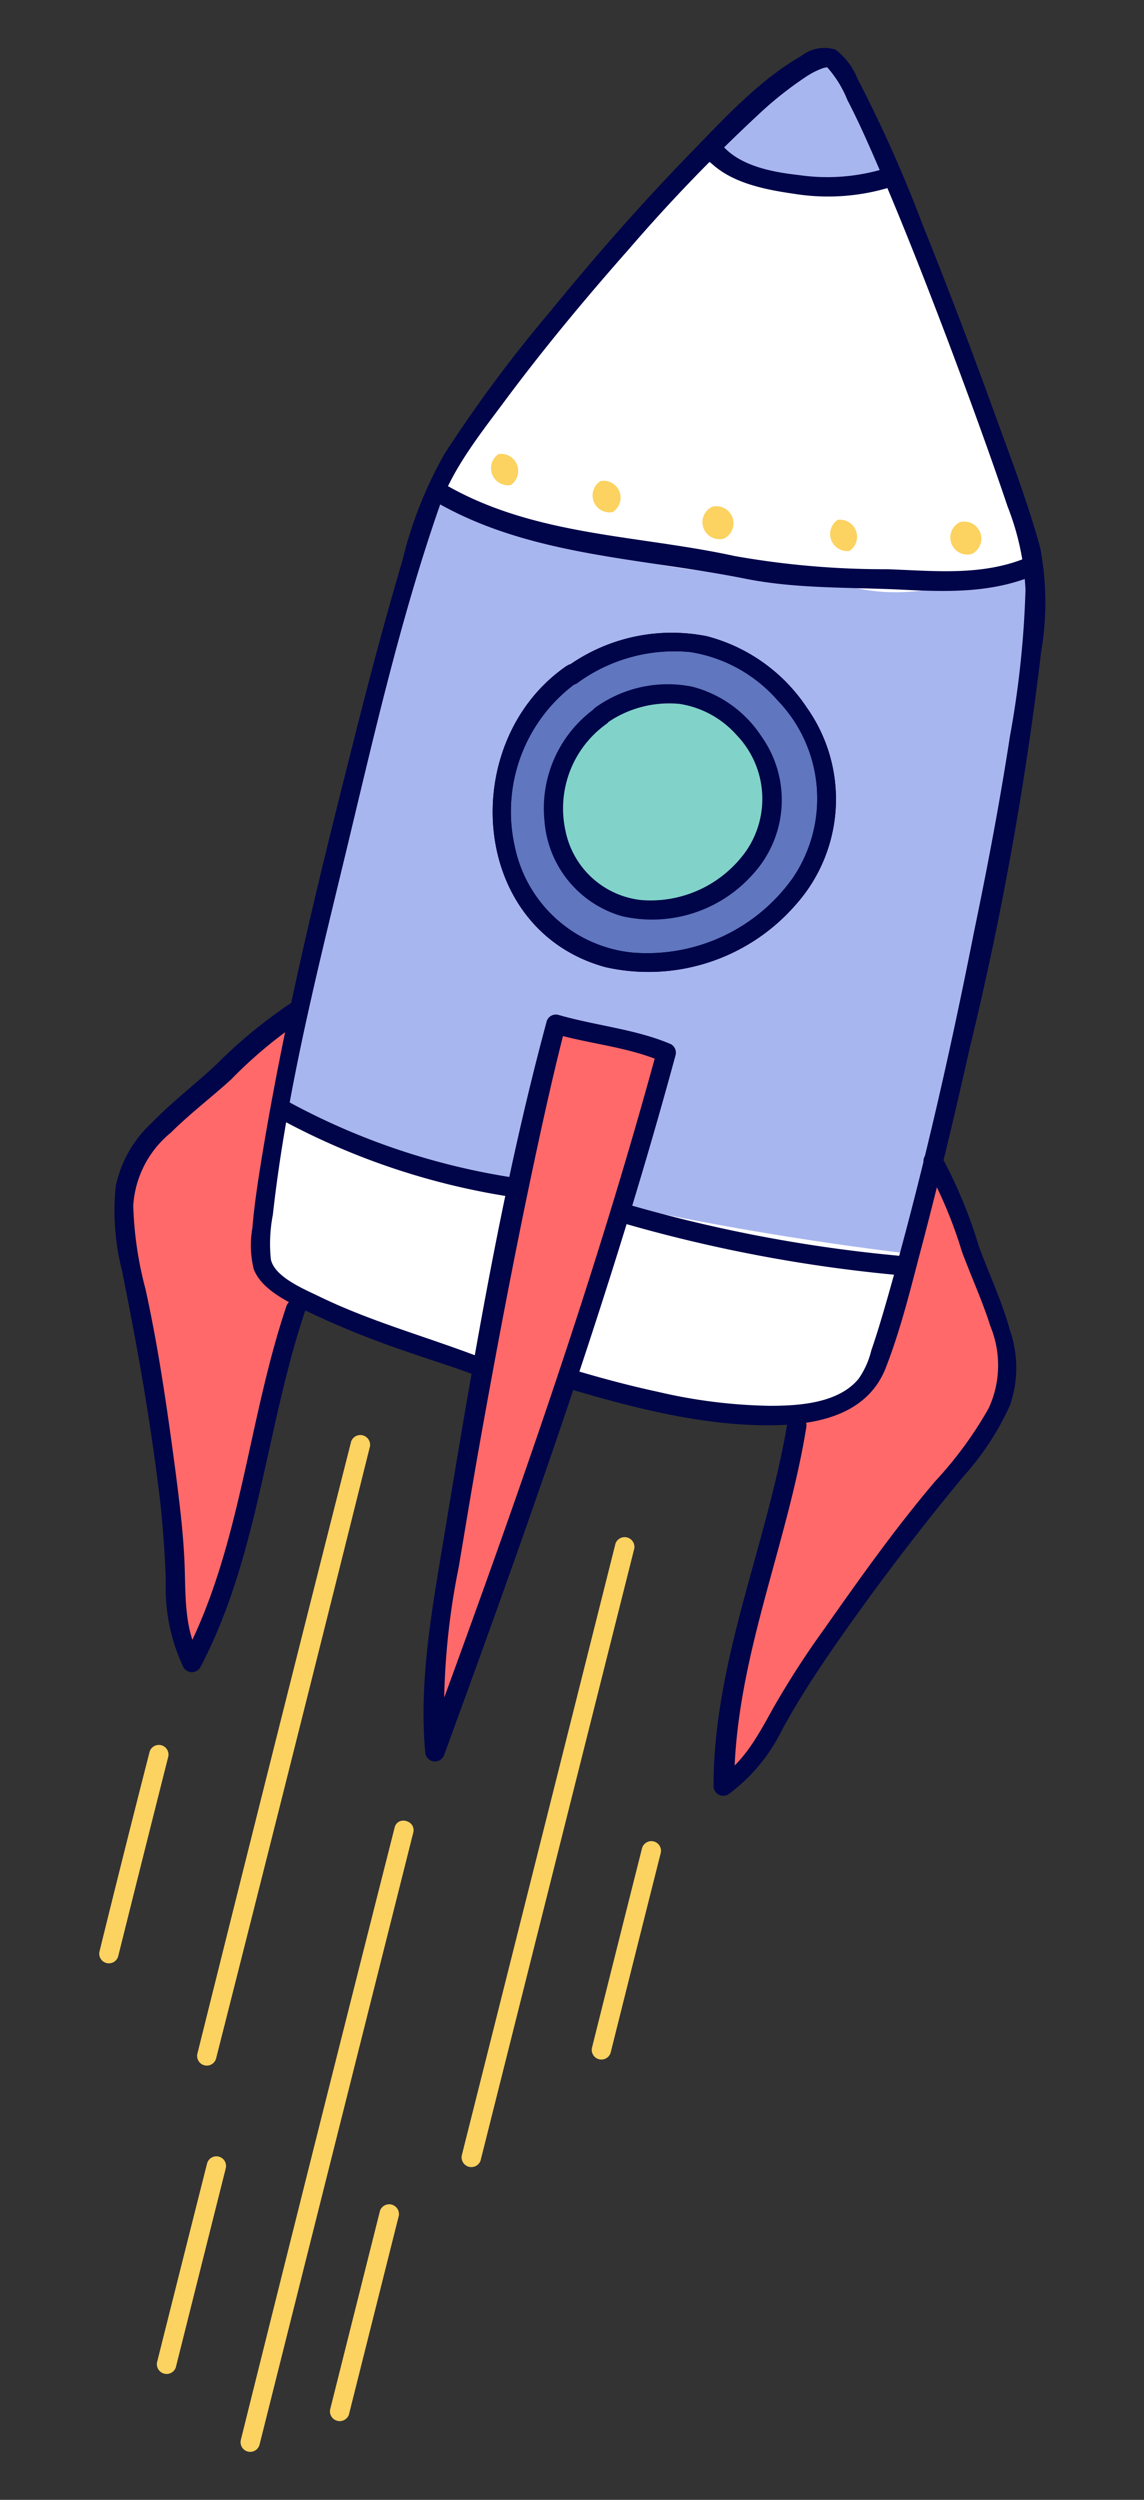 <?xml version="1.0" encoding="UTF-8"?> <svg xmlns="http://www.w3.org/2000/svg" viewBox="0 0 73.75 161.09"><rect x="0" y="0" width="73.75" height="161.09" fill="#333333" stroke="none"/> <defs> <style>.cls-1{fill:#ff6969;}.cls-2{fill:#fff;}.cls-3{fill:#a8b6ef;}.cls-4{fill:#6076bf;}.cls-5{fill:#000549;}.cls-6{fill:#81d3c9;}.cls-7{fill:#fcd260;}</style> </defs> <g id="OBJECTS"> <path class="cls-1" d="M19.15,65.13a24.52,24.52,0,0,0-4.52,3.73c-2,1.83-5.43,4.23-6.35,6.76-1,3.18.77,7.82,1.17,10.95.72,4.4,1.4,8.67,1.8,13,.14,2.44-.11,5.5,1.12,7.53,3.66-6.84,4.24-15.63,6.69-22.79"></path> <path class="cls-1" d="M60.19,74.75a24.91,24.91,0,0,1,2.27,5.41c.89,2.53,2.84,6.26,2.48,8.93-.61,3.27-4.32,6.57-6.12,9.15-2.69,3.56-5.27,7-7.66,10.71-1.26,2.1-2.46,4.92-4.5,6.15-.06-7.76,3.51-15.82,4.68-23.29"></path> <path class="cls-2" d="M30.75,88.05c-1.83-.72-13.41-4.15-13.88-6.62-.88-4.82,8-41.18,11-49.39,2-5.6,22.91-29.85,25.7-28.25,2.22,1.35,12.69,30,13,32.43,1.23,8.49-8.7,49.85-10.58,52.74C52.9,93.42,41,90.12,36.59,88.82"></path> <path class="cls-3" d="M45.71,10.47a17.61,17.61,0,0,0,11.95,1.28c-1.8-4.28-3.37-7.53-4.08-8-1-.58-4.45,2.28-8.49,6.42A5.45,5.45,0,0,1,45.71,10.47Z"></path> <path class="cls-3" d="M66.58,36c-4.4,1.73-9.07,3.21-13.42,1.19-7.74.11-15.39-1.1-21.87-4.67l-2.77-.56L28,31.81l-.1.23c-2.18,6-7.59,27.34-9.95,40.08a5.18,5.18,0,0,1,3.45,1.13c1.27,1,5.18,1.39,7,1.76,3.46.71,6.86,1.63,10.3,2.38q9.9,2.19,19.93,3.4c3.53-13.22,8.92-38.18,8-44.57C66.62,36.16,66.6,36.08,66.58,36Z"></path> <path class="cls-1" d="M35.85,66c2.3.7,5,.92,7.1,1.85-4.57,16.85-9.5,30.25-14.89,44.91-.45-4.51.55-9.72,1.26-14C30.62,90.59,33.72,74,35.85,66"></path> <path class="cls-4" d="M36.87,43.43c-6.48,4.32-6.19,15.44,1.68,18.09,7.54,2.62,17.34-4.8,14.22-13.16-2.14-5.74-8.81-9.71-15.9-4.93"></path> <path class="cls-5" d="M36.56,42.89c-7.08,4.83-6.38,17,2.46,19.43a12.58,12.58,0,0,0,12.26-4A10.21,10.21,0,0,0,52,45.58,11.09,11.09,0,0,0,45.58,41a11.53,11.53,0,0,0-9,1.94c-.67.44,0,1.53.63,1.08a10.6,10.6,0,0,1,7.3-2,9.42,9.42,0,0,1,5.61,3.1,9.11,9.11,0,0,1,1,11.44,11.52,11.52,0,0,1-10.39,4.82,8.62,8.62,0,0,1-7.54-6.81,10.26,10.26,0,0,1,4-10.59c.66-.45,0-1.53-.63-1.08Z"></path> <path class="cls-6" d="M38.76,46.12c-4.37,2.91-4.17,10.4,1.13,12.19,5.08,1.76,11.68-3.24,9.58-8.87C48,45.57,43.54,42.9,38.76,46.12"></path> <path class="cls-5" d="M35.69,66.6c2.29.67,4.74.85,6.94,1.79l-.28-.7C38.2,82.93,32.91,97.78,27.46,112.6l1.23.16A46.7,46.7,0,0,1,29.57,101c.45-2.68.89-5.36,1.36-8,1.07-6,2.22-12.09,3.5-18.1.62-2.9,1.26-5.8,2-8.67a.63.63,0,0,0-1.21-.33c-3,11.13-4.84,22.59-6.74,34-.71,4.28-1.46,8.63-1.07,13a.63.63,0,0,0,1.23.17C34.11,98.11,39.41,83.26,43.55,68a.63.63,0,0,0-.29-.71C41,66.32,38.43,66.1,36,65.4a.62.62,0,0,0-.33,1.2Z"></path> <path class="cls-5" d="M30.92,87.45c-3.47-1.33-7.06-2.3-10.41-3.94-1-.48-2.83-1.25-3.05-2.37a9.82,9.82,0,0,1,.13-2.86c.89-8,2.92-15.9,4.79-23.69,1.76-7.33,3.46-14.79,5.94-21.92.86-2.47,2.62-4.68,4.16-6.75,2.53-3.41,5.24-6.67,8.05-9.85a108.78,108.78,0,0,1,8.29-8.62A23.27,23.27,0,0,1,52,4.92a5.29,5.29,0,0,1,1-.51,1.13,1.13,0,0,1,.33-.07c.08,0,0,0,0,0a7.16,7.16,0,0,1,1.3,2.11c.71,1.36,1.33,2.77,1.94,4.18,1.64,3.79,3.14,7.64,4.6,11.49,1.31,3.49,2.6,7,3.79,10.53A16.74,16.74,0,0,1,66.11,38a62.26,62.26,0,0,1-1,9.43c-.65,4.23-1.45,8.44-2.32,12.63C61.22,68,59.43,75.85,57.23,83.58c-.33,1.15-.67,2.31-1.06,3.44a5.41,5.41,0,0,1-.82,1.83c-1.3,1.58-3.84,1.74-5.72,1.74a33.8,33.8,0,0,1-7.21-.9c-1.91-.41-3.79-.92-5.66-1.48a.63.63,0,0,0-.33,1.21c4.38,1.3,9,2.52,13.63,2.42,3-.07,6-.85,7.09-3.82,1-2.6,1.64-5.33,2.35-8,1.08-4.12,2.07-8.27,3-12.42A215.28,215.28,0,0,0,67.12,42a18.85,18.85,0,0,0-.06-6.7c-.79-2.88-1.86-5.69-2.88-8.49-1.5-4.14-3.06-8.26-4.71-12.35a86.63,86.63,0,0,0-4.19-9.39,4.38,4.38,0,0,0-1.43-1.88,2.42,2.42,0,0,0-2.2.42c-2.71,1.55-5,4.06-7.16,6.28-3.15,3.24-6.15,6.66-9,10.16a88.92,88.92,0,0,0-6.83,9.19,26.53,26.53,0,0,0-2.71,6.85c-1.18,4-2.24,8-3.26,12.08-2.23,8.8-4.39,17.68-5.85,26.65-.23,1.43-.45,2.86-.57,4.31a6.47,6.47,0,0,0,.08,2.63c.5,1.38,2.35,2.2,3.55,2.79a57.44,57.44,0,0,0,6.36,2.56c1.44.51,2.92.95,4.35,1.5.75.29,1.07-.92.33-1.2Z"></path> <path class="cls-5" d="M28.3,32.46c6,3.38,13.08,3.5,19.69,4.82,3.36.68,6.78.55,10.18.72,3,.15,5.89.22,8.68-1,.74-.31.1-1.39-.63-1.08-2.87,1.21-5.95.87-9,.76a55.17,55.17,0,0,1-9.86-.85c-6.24-1.36-12.75-1.28-18.46-4.49a.63.63,0,0,0-.64,1.08Z"></path> <path class="cls-5" d="M45.56,10.21c1.35,1.55,3.7,2,5.64,2.28a13.72,13.72,0,0,0,6.21-.43c.75-.28.43-1.49-.33-1.21a12.72,12.72,0,0,1-5.59.43c-1.71-.19-3.86-.59-5-2-.53-.61-1.41.28-.89.89Z"></path> <path class="cls-7" d="M32.14,29.26a1.1,1.1,0,0,0,.78,2A1.1,1.1,0,0,0,32.14,29.26Z"></path> <path class="cls-7" d="M38.72,31a1.09,1.09,0,0,0,.77,2A1.09,1.09,0,0,0,38.72,31Z"></path> <path class="cls-7" d="M45.9,32.66a1.1,1.1,0,0,0,.77,2.05A1.1,1.1,0,0,0,45.9,32.66Z"></path> <path class="cls-7" d="M54,33.5a1.1,1.1,0,0,0,.77,2A1.1,1.1,0,0,0,54,33.5Z"></path> <path class="cls-7" d="M61.88,33.65a1.1,1.1,0,0,0,.77,2.05A1.1,1.1,0,0,0,61.88,33.65Z"></path> <path class="cls-5" d="M18.83,64.59a31.36,31.36,0,0,0-4.88,4C12.58,69.88,11.09,71,9.8,72.34a7.66,7.66,0,0,0-2.34,4.11,15.66,15.66,0,0,0,.4,5.41c.9,4.45,1.7,8.9,2.28,13.4a65,65,0,0,1,.55,6.67,11.88,11.88,0,0,0,1.14,5.52.63.63,0,0,0,1.08,0c3.76-7.15,4.21-15.37,6.75-22.94.26-.76-.95-1.09-1.2-.33-2.51,7.45-2.93,15.6-6.63,22.64h1.08c-1-1.73-.94-3.76-1-5.69-.06-2.12-.33-4.24-.6-6.35-.52-3.91-1.08-7.85-1.93-11.71a23.48,23.48,0,0,1-.79-5.39A6.6,6.6,0,0,1,11,73c1.23-1.22,2.61-2.27,3.89-3.43a28.79,28.79,0,0,1,4.62-3.85.63.63,0,0,0-.63-1.08Z"></path> <path class="cls-5" d="M59.65,75.07A28.4,28.4,0,0,1,62,80.62c.6,1.63,1.33,3.2,1.85,4.85a6.61,6.61,0,0,1-.11,5.27,24.78,24.78,0,0,1-3.45,4.71c-2.55,3-4.87,6.27-7.14,9.5a57.06,57.06,0,0,0-3.3,5.11c-.92,1.65-1.84,3.44-3.46,4.5l.94.54c0-8,3.4-15.36,4.65-23.13.13-.78-1.08-1.12-1.21-.33C49.46,99.52,46,107,46,115.1a.63.63,0,0,0,.94.54,11.3,11.3,0,0,0,3.45-4.12c1-1.84,2.15-3.62,3.36-5.37q3.95-5.69,8.35-11a17.88,17.88,0,0,0,3-4.57,7.36,7.36,0,0,0,0-4.88c-.51-1.86-1.34-3.6-2-5.4a30.63,30.63,0,0,0-2.44-5.85.63.63,0,0,0-1.08.63Z"></path> <path class="cls-5" d="M36.56,42.89c-7.08,4.83-6.38,17,2.46,19.43a12.58,12.58,0,0,0,12.26-4A10.21,10.21,0,0,0,52,45.58,11.09,11.09,0,0,0,45.58,41a11.53,11.53,0,0,0-9,1.94c-.67.44,0,1.53.63,1.08a10.6,10.6,0,0,1,7.3-2,9.42,9.42,0,0,1,5.61,3.1,9.11,9.11,0,0,1,1,11.44,11.52,11.52,0,0,1-10.39,4.82,8.62,8.62,0,0,1-7.54-6.81,10.26,10.26,0,0,1,4-10.59c.66-.45,0-1.53-.63-1.08Z"></path> <path class="cls-5" d="M38.45,45.58A7.94,7.94,0,0,0,35.1,52.9a6.93,6.93,0,0,0,5,6.14,8.69,8.69,0,0,0,8.46-2.73,7.07,7.07,0,0,0,.54-8.84,7.61,7.61,0,0,0-4.47-3.22,8,8,0,0,0-6.23,1.33c-.67.44-.05,1.53.63,1.08a7,7,0,0,1,4.79-1.3,6.18,6.18,0,0,1,3.66,2,5.93,5.93,0,0,1,.64,7.45A7.55,7.55,0,0,1,41.34,58a5.6,5.6,0,0,1-4.88-4.44,6.7,6.7,0,0,1,2.62-6.9c.66-.45,0-1.53-.63-1.08Z"></path> <path class="cls-5" d="M18,72.08a45.73,45.73,0,0,0,14.66,5c.79.12,1.13-1.08.34-1.21A44.36,44.36,0,0,1,18.6,71c-.7-.39-1.33.69-.63,1.08Z"></path> <path class="cls-5" d="M40.14,78.81a95.38,95.38,0,0,0,17.8,3.36c.8.06.8-1.19,0-1.25a93.65,93.65,0,0,1-17.47-3.31.62.62,0,0,0-.33,1.2Z"></path> <path class="cls-7" d="M22.64,92.88q-5,19.73-9.91,39.44a.62.62,0,0,0,1.2.33q5-19.71,9.92-39.44a.63.63,0,0,0-1.21-.33Z"></path> <path class="cls-7" d="M25.44,117.77q-5,19.71-9.91,39.44a.62.62,0,0,0,1.2.33q4.95-19.72,9.91-39.44c.2-.78-1-1.12-1.2-.33Z"></path> <path class="cls-7" d="M39.68,99.46q-4.95,19.71-9.91,39.43a.63.63,0,0,0,1.21.34q4.95-19.72,9.91-39.44a.63.63,0,0,0-1.21-.33Z"></path> <path class="cls-7" d="M41.39,119.1q-1.62,6.42-3.22,12.83a.62.62,0,0,0,1.2.33q1.6-6.41,3.22-12.83a.62.62,0,0,0-1.2-.33Z"></path> <path class="cls-7" d="M9.64,112.9Q8,119.31,6.42,125.73a.62.62,0,0,0,1.2.33q1.6-6.42,3.22-12.83a.62.62,0,0,0-1.2-.33Z"></path> <path class="cls-7" d="M13.35,139.41q-1.62,6.41-3.23,12.83a.63.63,0,0,0,1.21.33q1.61-6.42,3.22-12.83a.62.62,0,0,0-1.2-.33Z"></path> <path class="cls-7" d="M24.5,142.45q-1.61,6.41-3.22,12.83a.63.63,0,0,0,1.21.33q1.61-6.42,3.22-12.83a.63.63,0,0,0-1.21-.33Z"></path> </g> </svg> 